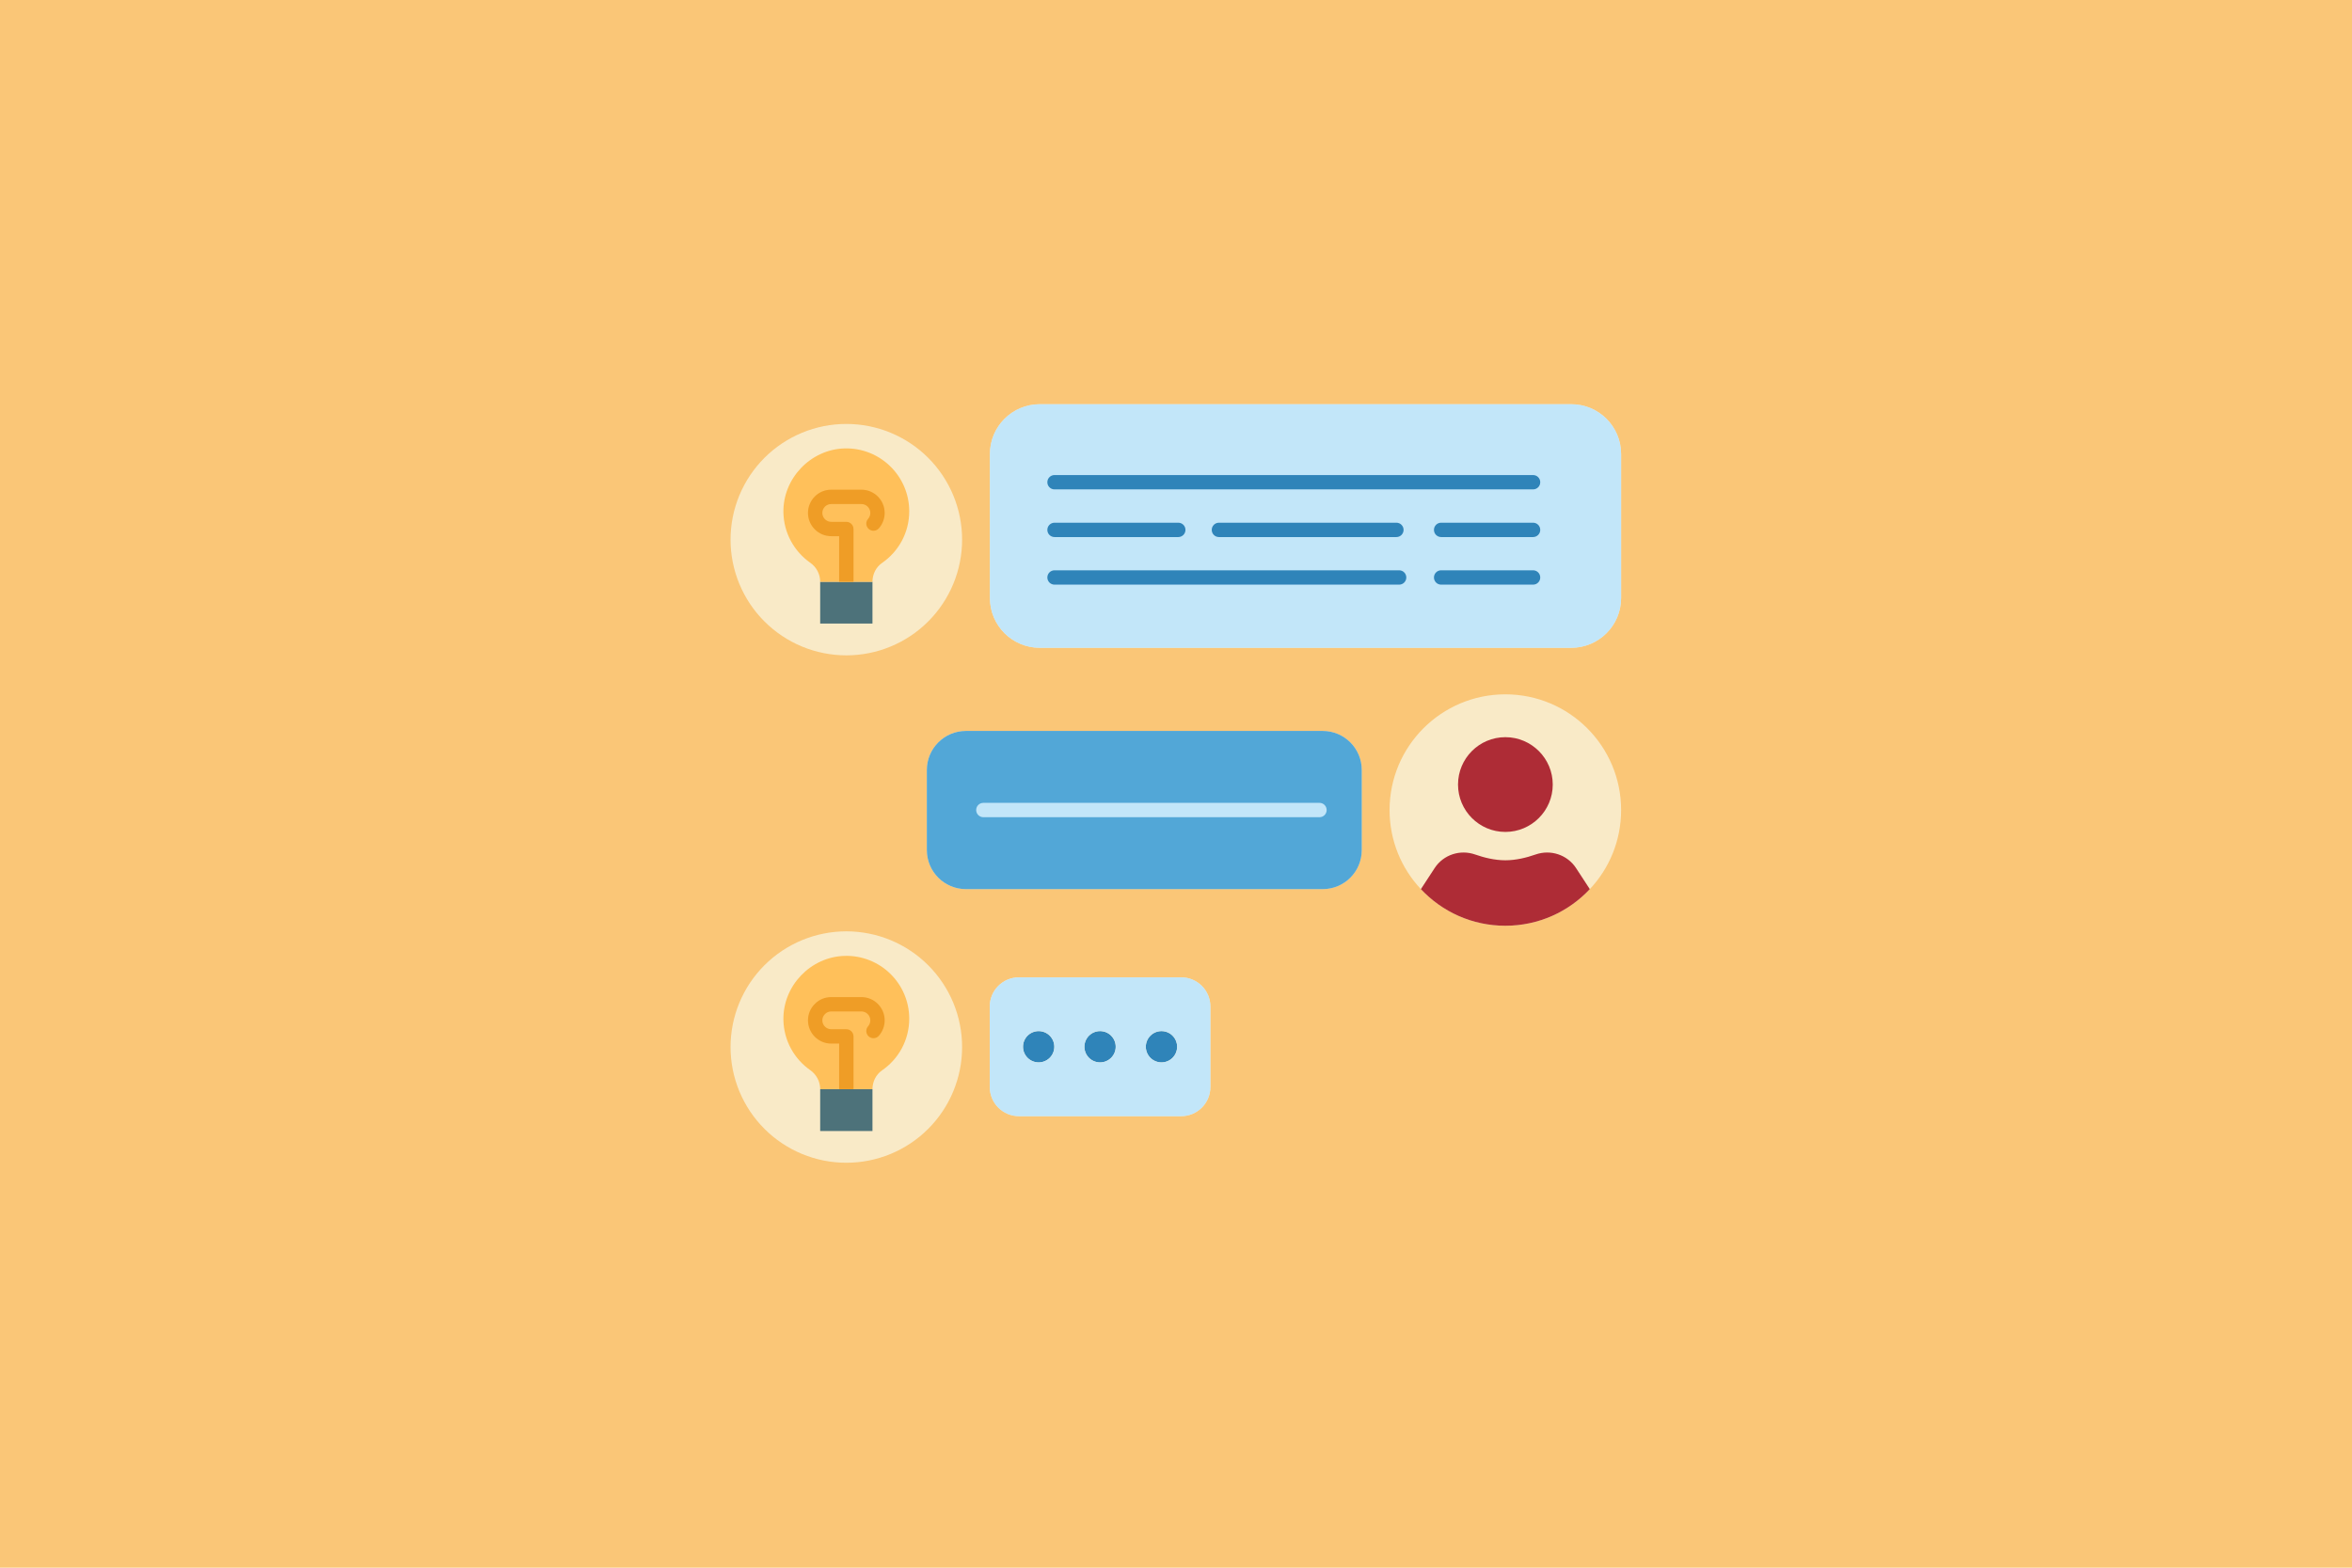 <svg version="1.0" preserveAspectRatio="xMidYMid meet" height="1280" viewBox="0 0 1440 960" zoomAndPan="magnify" width="1920" xmlns:xlink="http://www.w3.org/1999/xlink" xmlns="http://www.w3.org/2000/svg"><defs><clipPath id="071945a6e5"><path clip-rule="nonzero" d="M 850 425 L 992.523 425 L 992.523 567 L 850 567 Z M 850 425"></path></clipPath><clipPath id="842b04cb86"><path clip-rule="nonzero" d="M 447.273 570 L 590 570 L 590 712.695 L 447.273 712.695 Z M 447.273 570"></path></clipPath><clipPath id="5049d64114"><path clip-rule="nonzero" d="M 447.273 259 L 590 259 L 590 402 L 447.273 402 Z M 447.273 259"></path></clipPath><clipPath id="86ef04f7a4"><path clip-rule="nonzero" d="M 606 247 L 992.523 247 L 992.523 397 L 606 397 Z M 606 247"></path></clipPath><clipPath id="b33c796b33"><path clip-rule="nonzero" d="M 606 247 L 992.523 247 L 992.523 397 L 606 397 Z M 606 247"></path></clipPath></defs><rect fill-opacity="1" height="1152" y="-96" fill="#ffffff" width="1728" x="-144"></rect><rect fill-opacity="1" height="1152" y="-96" fill="#fac677" width="1728" x="-144"></rect><path fill-rule="nonzero" fill-opacity="1" d="M 723.195 598.496 L 623.82 598.496 C 613.973 598.496 605.969 606.496 605.969 616.34 L 605.969 665.66 C 605.969 675.504 613.973 683.504 623.82 683.504 L 723.195 683.504 C 733.047 683.504 741.051 675.504 741.051 665.66 L 741.051 616.34 C 741.051 606.496 733.047 598.496 723.195 598.496 Z M 723.195 598.496" fill="#f9eac7"></path><g clip-path="url(#071945a6e5)"><path fill-rule="nonzero" fill-opacity="1" d="M 921.641 425.184 C 882.508 425.184 850.758 456.918 850.758 496.039 C 850.758 514.762 858.016 531.816 869.93 544.477 C 882.859 558.277 901.238 566.895 921.641 566.895 C 942.043 566.895 960.426 558.277 973.352 544.477 C 985.27 531.816 992.523 514.762 992.523 496.039 C 992.523 456.918 960.777 425.184 921.641 425.184 Z M 921.641 425.184" fill="#f9eac7"></path></g><g clip-path="url(#842b04cb86)"><path fill-rule="nonzero" fill-opacity="1" d="M 589.039 641.176 C 589.039 642.336 589.012 643.496 588.953 644.652 C 588.898 645.812 588.812 646.969 588.699 648.121 C 588.586 649.273 588.441 650.426 588.273 651.574 C 588.102 652.719 587.902 653.863 587.676 655 C 587.449 656.137 587.195 657.266 586.914 658.391 C 586.633 659.516 586.324 660.633 585.988 661.742 C 585.648 662.855 585.285 663.953 584.895 665.047 C 584.504 666.137 584.086 667.219 583.645 668.289 C 583.199 669.363 582.73 670.422 582.234 671.469 C 581.738 672.52 581.215 673.555 580.668 674.578 C 580.121 675.598 579.551 676.609 578.953 677.602 C 578.359 678.598 577.738 679.578 577.094 680.539 C 576.449 681.504 575.781 682.453 575.09 683.383 C 574.398 684.316 573.684 685.23 572.949 686.125 C 572.215 687.023 571.457 687.898 570.676 688.758 C 569.898 689.617 569.098 690.457 568.277 691.277 C 567.457 692.098 566.617 692.898 565.758 693.676 C 564.898 694.453 564.02 695.211 563.125 695.949 C 562.227 696.684 561.312 697.395 560.383 698.086 C 559.449 698.777 558.5 699.445 557.535 700.09 C 556.574 700.734 555.594 701.355 554.598 701.949 C 553.602 702.547 552.594 703.117 551.57 703.664 C 550.547 704.211 549.512 704.73 548.461 705.227 C 547.414 705.723 546.355 706.195 545.281 706.637 C 544.211 707.082 543.129 707.5 542.035 707.891 C 540.945 708.281 539.844 708.645 538.734 708.98 C 537.621 709.316 536.504 709.625 535.379 709.906 C 534.254 710.188 533.121 710.441 531.984 710.668 C 530.848 710.895 529.703 711.094 528.559 711.266 C 527.41 711.434 526.258 711.574 525.105 711.691 C 523.949 711.805 522.793 711.887 521.633 711.945 C 520.477 712.004 519.316 712.031 518.156 712.031 C 516.996 712.031 515.836 712.004 514.68 711.945 C 513.52 711.887 512.363 711.805 511.207 711.691 C 510.055 711.574 508.902 711.434 507.758 711.266 C 506.609 711.094 505.465 710.895 504.328 710.668 C 503.191 710.441 502.059 710.188 500.934 709.906 C 499.809 709.625 498.691 709.316 497.582 708.98 C 496.469 708.645 495.371 708.281 494.277 707.891 C 493.184 707.5 492.102 707.082 491.031 706.637 C 489.961 706.195 488.898 705.723 487.852 705.227 C 486.801 704.73 485.766 704.211 484.742 703.664 C 483.719 703.117 482.711 702.547 481.715 701.949 C 480.723 701.355 479.742 700.734 478.777 700.09 C 477.812 699.445 476.863 698.777 475.934 698.086 C 475 697.395 474.086 696.684 473.188 695.949 C 472.293 695.211 471.414 694.453 470.555 693.676 C 469.695 692.898 468.855 692.098 468.035 691.277 C 467.215 690.457 466.414 689.617 465.637 688.758 C 464.855 687.898 464.102 687.023 463.363 686.125 C 462.629 685.23 461.914 684.316 461.223 683.383 C 460.531 682.453 459.863 681.504 459.219 680.539 C 458.574 679.578 457.957 678.598 457.359 677.602 C 456.762 676.609 456.191 675.598 455.645 674.578 C 455.098 673.555 454.574 672.52 454.078 671.469 C 453.582 670.422 453.113 669.363 452.668 668.289 C 452.227 667.219 451.809 666.137 451.418 665.047 C 451.027 663.953 450.664 662.855 450.328 661.742 C 449.988 660.633 449.68 659.516 449.398 658.391 C 449.117 657.266 448.863 656.137 448.637 655 C 448.41 653.863 448.211 652.719 448.043 651.574 C 447.871 650.426 447.73 649.273 447.617 648.121 C 447.5 646.969 447.418 645.812 447.359 644.652 C 447.301 643.496 447.273 642.336 447.273 641.176 C 447.273 640.016 447.301 638.859 447.359 637.699 C 447.418 636.543 447.5 635.387 447.617 634.23 C 447.73 633.078 447.871 631.926 448.043 630.781 C 448.211 629.633 448.41 628.488 448.637 627.352 C 448.863 626.215 449.117 625.086 449.398 623.961 C 449.68 622.836 449.988 621.719 450.328 620.609 C 450.664 619.5 451.027 618.398 451.418 617.305 C 451.809 616.215 452.227 615.133 452.668 614.062 C 453.113 612.988 453.582 611.93 454.078 610.883 C 454.574 609.832 455.098 608.797 455.645 607.773 C 456.191 606.754 456.762 605.742 457.359 604.75 C 457.957 603.754 458.574 602.773 459.219 601.812 C 459.863 600.848 460.531 599.898 461.223 598.969 C 461.914 598.035 462.629 597.121 463.363 596.227 C 464.102 595.328 464.855 594.453 465.637 593.594 C 466.414 592.734 467.215 591.895 468.035 591.074 C 468.855 590.254 469.695 589.453 470.555 588.676 C 471.414 587.898 472.293 587.141 473.188 586.406 C 474.086 585.668 475 584.957 475.934 584.266 C 476.863 583.574 477.812 582.906 478.777 582.262 C 479.742 581.617 480.723 580.996 481.715 580.402 C 482.711 579.805 483.719 579.234 484.742 578.688 C 485.766 578.141 486.801 577.621 487.852 577.125 C 488.898 576.629 489.961 576.16 491.031 575.715 C 492.102 575.27 493.184 574.855 494.277 574.465 C 495.371 574.074 496.469 573.707 497.582 573.371 C 498.691 573.035 499.809 572.727 500.934 572.445 C 502.059 572.164 503.191 571.91 504.328 571.684 C 505.465 571.457 506.609 571.258 507.758 571.09 C 508.902 570.918 510.055 570.777 511.207 570.664 C 512.363 570.547 513.52 570.465 514.68 570.406 C 515.836 570.348 516.996 570.32 518.156 570.32 C 519.316 570.32 520.477 570.348 521.633 570.406 C 522.793 570.465 523.949 570.547 525.105 570.664 C 526.258 570.777 527.41 570.918 528.559 571.09 C 529.703 571.258 530.848 571.457 531.984 571.684 C 533.121 571.91 534.254 572.164 535.379 572.445 C 536.504 572.727 537.621 573.035 538.734 573.371 C 539.844 573.707 540.945 574.074 542.035 574.465 C 543.129 574.855 544.211 575.27 545.281 575.715 C 546.355 576.16 547.414 576.629 548.461 577.125 C 549.512 577.621 550.547 578.141 551.57 578.688 C 552.594 579.234 553.602 579.805 554.598 580.402 C 555.594 580.996 556.574 581.617 557.535 582.262 C 558.5 582.906 559.449 583.574 560.383 584.266 C 561.312 584.957 562.227 585.668 563.125 586.406 C 564.02 587.141 564.898 587.898 565.758 588.676 C 566.617 589.453 567.457 590.254 568.277 591.074 C 569.098 591.895 569.898 592.734 570.676 593.594 C 571.457 594.453 572.215 595.328 572.949 596.227 C 573.684 597.121 574.398 598.035 575.09 598.969 C 575.781 599.898 576.449 600.848 577.094 601.812 C 577.738 602.773 578.359 603.754 578.953 604.75 C 579.551 605.742 580.121 606.754 580.668 607.773 C 581.215 608.797 581.738 609.832 582.234 610.883 C 582.73 611.93 583.199 612.988 583.645 614.062 C 584.086 615.133 584.504 616.215 584.895 617.305 C 585.285 618.398 585.648 619.5 585.988 620.609 C 586.324 621.719 586.633 622.836 586.914 623.961 C 587.195 625.086 587.449 626.215 587.676 627.352 C 587.902 628.488 588.102 629.633 588.273 630.781 C 588.441 631.926 588.586 633.078 588.699 634.23 C 588.812 635.387 588.898 636.543 588.953 637.699 C 589.012 638.859 589.039 640.016 589.039 641.176 Z M 589.039 641.176" fill="#f9eac7"></path></g><g clip-path="url(#5049d64114)"><path fill-rule="nonzero" fill-opacity="1" d="M 589.039 330.461 C 589.039 331.621 589.012 332.777 588.953 333.938 C 588.898 335.094 588.812 336.25 588.699 337.406 C 588.586 338.559 588.441 339.711 588.273 340.855 C 588.102 342.004 587.902 343.145 587.676 344.285 C 587.449 345.422 587.195 346.551 586.914 347.676 C 586.633 348.801 586.324 349.918 585.988 351.027 C 585.648 352.137 585.285 353.238 584.895 354.332 C 584.504 355.422 584.086 356.504 583.645 357.574 C 583.199 358.648 582.73 359.707 582.234 360.754 C 581.738 361.805 581.215 362.84 580.668 363.859 C 580.121 364.883 579.551 365.895 578.953 366.887 C 578.359 367.883 577.738 368.859 577.094 369.824 C 576.449 370.789 575.781 371.738 575.09 372.668 C 574.398 373.602 573.684 374.516 572.949 375.41 C 572.215 376.309 571.457 377.184 570.676 378.043 C 569.898 378.902 569.098 379.742 568.277 380.562 C 567.457 381.383 566.617 382.184 565.758 382.961 C 564.898 383.738 564.02 384.496 563.125 385.23 C 562.227 385.969 561.312 386.68 560.383 387.371 C 559.449 388.062 558.5 388.73 557.535 389.375 C 556.574 390.02 555.594 390.637 554.598 391.234 C 553.602 391.832 552.594 392.402 551.57 392.949 C 550.547 393.496 549.512 394.016 548.461 394.512 C 547.414 395.008 546.355 395.477 545.281 395.922 C 544.211 396.367 543.129 396.781 542.035 397.172 C 540.945 397.562 539.844 397.93 538.734 398.266 C 537.621 398.602 536.504 398.91 535.379 399.191 C 534.254 399.473 533.121 399.727 531.984 399.953 C 530.848 400.18 529.703 400.379 528.559 400.547 C 527.41 400.719 526.258 400.859 525.105 400.973 C 523.949 401.09 522.793 401.172 521.633 401.23 C 520.477 401.285 519.316 401.316 518.156 401.316 C 516.996 401.316 515.836 401.285 514.68 401.23 C 513.52 401.172 512.363 401.09 511.207 400.973 C 510.055 400.859 508.902 400.719 507.758 400.547 C 506.609 400.379 505.465 400.18 504.328 399.953 C 503.191 399.727 502.059 399.473 500.934 399.191 C 499.809 398.91 498.691 398.602 497.582 398.266 C 496.469 397.93 495.371 397.562 494.277 397.172 C 493.184 396.781 492.102 396.367 491.031 395.922 C 489.961 395.477 488.898 395.008 487.852 394.512 C 486.801 394.016 485.766 393.496 484.742 392.949 C 483.719 392.402 482.711 391.832 481.715 391.234 C 480.723 390.637 479.742 390.02 478.777 389.375 C 477.812 388.73 476.863 388.062 475.934 387.371 C 475 386.68 474.086 385.969 473.188 385.23 C 472.293 384.496 471.414 383.738 470.555 382.961 C 469.695 382.184 468.855 381.383 468.035 380.562 C 467.215 379.742 466.414 378.902 465.637 378.043 C 464.855 377.184 464.102 376.309 463.363 375.41 C 462.629 374.516 461.914 373.602 461.223 372.668 C 460.531 371.738 459.863 370.789 459.219 369.824 C 458.574 368.859 457.957 367.883 457.359 366.887 C 456.762 365.895 456.191 364.883 455.645 363.859 C 455.098 362.84 454.574 361.805 454.078 360.754 C 453.582 359.707 453.113 358.648 452.668 357.574 C 452.227 356.504 451.809 355.422 451.418 354.332 C 451.027 353.238 450.664 352.137 450.328 351.027 C 449.988 349.918 449.68 348.801 449.398 347.676 C 449.117 346.551 448.863 345.422 448.637 344.285 C 448.41 343.145 448.211 342.004 448.043 340.855 C 447.871 339.711 447.73 338.559 447.617 337.406 C 447.5 336.25 447.418 335.094 447.359 333.938 C 447.301 332.777 447.273 331.621 447.273 330.461 C 447.273 329.301 447.301 328.141 447.359 326.984 C 447.418 325.824 447.5 324.668 447.617 323.516 C 447.73 322.363 447.871 321.211 448.043 320.062 C 448.211 318.918 448.41 317.773 448.637 316.637 C 448.863 315.5 449.117 314.367 449.398 313.246 C 449.68 312.121 449.988 311.004 450.328 309.891 C 450.664 308.781 451.027 307.684 451.418 306.59 C 451.809 305.5 452.227 304.418 452.668 303.344 C 453.113 302.273 453.582 301.215 454.078 300.168 C 454.574 299.117 455.098 298.082 455.645 297.059 C 456.191 296.035 456.762 295.027 457.359 294.035 C 457.957 293.039 458.574 292.059 459.219 291.094 C 459.863 290.133 460.531 289.184 461.223 288.254 C 461.914 287.32 462.629 286.406 463.363 285.512 C 464.102 284.613 464.855 283.738 465.637 282.879 C 466.414 282.02 467.215 281.18 468.035 280.359 C 468.855 279.539 469.695 278.738 470.555 277.961 C 471.414 277.184 472.293 276.426 473.188 275.688 C 474.086 274.953 475 274.238 475.934 273.551 C 476.863 272.859 477.812 272.191 478.777 271.547 C 479.742 270.902 480.723 270.281 481.715 269.688 C 482.711 269.09 483.719 268.52 484.742 267.973 C 485.766 267.426 486.801 266.902 487.852 266.41 C 488.898 265.914 489.961 265.441 491.031 265 C 492.102 264.555 493.184 264.137 494.277 263.746 C 495.371 263.355 496.469 262.992 497.582 262.656 C 498.691 262.32 499.809 262.012 500.934 261.73 C 502.059 261.445 503.191 261.191 504.328 260.969 C 505.465 260.742 506.609 260.543 507.758 260.371 C 508.902 260.203 510.055 260.059 511.207 259.945 C 512.363 259.832 513.52 259.746 514.68 259.691 C 515.836 259.633 516.996 259.605 518.156 259.605 C 519.316 259.605 520.477 259.633 521.633 259.691 C 522.793 259.746 523.949 259.832 525.105 259.945 C 526.258 260.059 527.41 260.203 528.559 260.371 C 529.703 260.543 530.848 260.742 531.984 260.969 C 533.121 261.191 534.254 261.445 535.379 261.73 C 536.504 262.012 537.621 262.32 538.734 262.656 C 539.844 262.992 540.945 263.355 542.035 263.746 C 543.129 264.137 544.211 264.555 545.281 265 C 546.355 265.441 547.414 265.914 548.461 266.41 C 549.512 266.902 550.547 267.426 551.57 267.973 C 552.594 268.52 553.602 269.09 554.598 269.688 C 555.594 270.281 556.574 270.902 557.535 271.547 C 558.5 272.191 559.449 272.859 560.383 273.551 C 561.312 274.238 562.227 274.953 563.125 275.688 C 564.02 276.426 564.898 277.184 565.758 277.961 C 566.617 278.738 567.457 279.539 568.277 280.359 C 569.098 281.18 569.898 282.02 570.676 282.879 C 571.457 283.738 572.215 284.613 572.949 285.512 C 573.684 286.406 574.398 287.32 575.09 288.254 C 575.781 289.184 576.449 290.133 577.094 291.094 C 577.738 292.059 578.359 293.039 578.953 294.035 C 579.551 295.027 580.121 296.035 580.668 297.059 C 581.215 298.082 581.738 299.117 582.234 300.168 C 582.73 301.215 583.199 302.273 583.645 303.344 C 584.086 304.418 584.504 305.5 584.895 306.59 C 585.285 307.684 585.648 308.781 585.988 309.891 C 586.324 311.004 586.633 312.121 586.914 313.246 C 587.195 314.367 587.449 315.5 587.676 316.637 C 587.902 317.773 588.102 318.918 588.273 320.062 C 588.441 321.211 588.586 322.363 588.699 323.516 C 588.812 324.668 588.898 325.824 588.953 326.984 C 589.012 328.141 589.039 329.301 589.039 330.461 Z M 589.039 330.461" fill="#f9eac7"></path></g><path fill-rule="nonzero" fill-opacity="1" d="M 809.82 447.602 L 591.371 447.602 C 578.18 447.602 567.449 458.324 567.449 471.512 L 567.449 520.562 C 567.449 533.793 578.18 544.477 591.371 544.477 L 809.82 544.477 C 823.059 544.477 833.742 533.793 833.742 520.562 L 833.742 471.512 C 833.742 458.324 823.059 447.602 809.82 447.602 Z M 809.82 447.602" fill="#f9eac7"></path><g clip-path="url(#86ef04f7a4)"><path fill-rule="nonzero" fill-opacity="1" d="M 961.965 247.52 L 636.617 247.52 C 619.73 247.52 606.055 261.188 606.055 278.066 L 606.055 366.195 C 606.055 383.031 619.73 396.699 636.617 396.699 L 961.965 396.699 C 978.848 396.699 992.523 383.031 992.523 366.195 L 992.523 278.066 C 992.523 261.188 978.848 247.52 961.965 247.52 Z M 961.965 247.52" fill="#f9eac7"></path></g><path fill-rule="nonzero" fill-opacity="1" d="M 720.691 641 C 720.691 641.629 720.629 642.254 720.508 642.871 C 720.383 643.488 720.203 644.086 719.961 644.668 C 719.719 645.25 719.426 645.801 719.074 646.324 C 718.727 646.848 718.328 647.332 717.883 647.777 C 717.438 648.219 716.953 648.617 716.43 648.969 C 715.906 649.316 715.355 649.613 714.773 649.852 C 714.191 650.094 713.594 650.277 712.977 650.398 C 712.359 650.52 711.734 650.582 711.105 650.582 C 710.477 650.582 709.852 650.52 709.234 650.398 C 708.617 650.277 708.02 650.094 707.438 649.852 C 706.855 649.613 706.301 649.316 705.777 648.969 C 705.254 648.617 704.773 648.219 704.328 647.777 C 703.883 647.332 703.484 646.848 703.133 646.324 C 702.785 645.801 702.488 645.25 702.25 644.668 C 702.008 644.086 701.824 643.488 701.703 642.871 C 701.582 642.254 701.52 641.629 701.52 641 C 701.52 640.371 701.582 639.746 701.703 639.129 C 701.824 638.516 702.008 637.914 702.25 637.332 C 702.488 636.75 702.785 636.199 703.133 635.676 C 703.484 635.152 703.883 634.668 704.328 634.223 C 704.773 633.781 705.254 633.383 705.777 633.031 C 706.301 632.684 706.855 632.387 707.438 632.148 C 708.02 631.906 708.617 631.727 709.234 631.602 C 709.852 631.48 710.477 631.418 711.105 631.418 C 711.734 631.418 712.359 631.48 712.977 631.602 C 713.594 631.727 714.191 631.906 714.773 632.148 C 715.355 632.387 715.906 632.684 716.43 633.031 C 716.953 633.383 717.438 633.781 717.883 634.223 C 718.328 634.668 718.727 635.152 719.074 635.676 C 719.426 636.199 719.719 636.75 719.961 637.332 C 720.203 637.914 720.383 638.516 720.508 639.129 C 720.629 639.746 720.691 640.371 720.691 641 Z M 720.691 641" fill="#2f84b9"></path><path fill-rule="nonzero" fill-opacity="1" d="M 683.094 641 C 683.094 641.629 683.035 642.254 682.91 642.871 C 682.789 643.488 682.605 644.086 682.363 644.668 C 682.125 645.25 681.828 645.801 681.48 646.324 C 681.129 646.848 680.73 647.332 680.289 647.777 C 679.844 648.219 679.359 648.617 678.836 648.969 C 678.312 649.316 677.758 649.613 677.176 649.852 C 676.598 650.094 675.996 650.277 675.379 650.398 C 674.762 650.52 674.137 650.582 673.508 650.582 C 672.879 650.582 672.258 650.52 671.641 650.398 C 671.023 650.277 670.422 650.094 669.84 649.852 C 669.258 649.613 668.707 649.316 668.184 648.969 C 667.66 648.617 667.176 648.219 666.73 647.777 C 666.285 647.332 665.887 646.848 665.539 646.324 C 665.188 645.801 664.895 645.25 664.652 644.668 C 664.41 644.086 664.23 643.488 664.105 642.871 C 663.984 642.254 663.922 641.629 663.922 641 C 663.922 640.371 663.984 639.746 664.105 639.129 C 664.23 638.516 664.41 637.914 664.652 637.332 C 664.895 636.75 665.188 636.199 665.539 635.676 C 665.887 635.152 666.285 634.668 666.73 634.223 C 667.176 633.781 667.66 633.383 668.184 633.031 C 668.707 632.684 669.258 632.387 669.84 632.148 C 670.422 631.906 671.02 631.727 671.641 631.602 C 672.258 631.48 672.879 631.418 673.508 631.418 C 674.137 631.418 674.762 631.48 675.379 631.602 C 675.996 631.727 676.598 631.906 677.176 632.148 C 677.758 632.387 678.312 632.684 678.836 633.031 C 679.359 633.383 679.844 633.781 680.289 634.223 C 680.73 634.668 681.129 635.152 681.48 635.676 C 681.828 636.199 682.125 636.75 682.363 637.332 C 682.605 637.914 682.789 638.516 682.91 639.129 C 683.035 639.746 683.094 640.371 683.094 641 Z M 683.094 641" fill="#2f84b9"></path><path fill-rule="nonzero" fill-opacity="1" d="M 645.5 641 C 645.5 641.629 645.438 642.254 645.316 642.871 C 645.191 643.488 645.012 644.086 644.77 644.668 C 644.527 645.25 644.234 645.801 643.883 646.324 C 643.535 646.848 643.137 647.332 642.691 647.777 C 642.246 648.219 641.762 648.617 641.238 648.969 C 640.715 649.316 640.164 649.613 639.582 649.852 C 639 650.094 638.402 650.277 637.781 650.398 C 637.164 650.52 636.543 650.582 635.914 650.582 C 635.285 650.582 634.66 650.52 634.043 650.398 C 633.426 650.277 632.828 650.094 632.246 649.852 C 631.664 649.613 631.109 649.316 630.586 648.969 C 630.062 648.617 629.578 648.219 629.137 647.777 C 628.691 647.332 628.293 646.848 627.941 646.324 C 627.594 645.801 627.297 645.25 627.059 644.668 C 626.816 644.086 626.633 643.488 626.512 642.871 C 626.387 642.254 626.328 641.629 626.328 641 C 626.328 640.371 626.387 639.746 626.512 639.129 C 626.633 638.516 626.816 637.914 627.059 637.332 C 627.297 636.75 627.594 636.199 627.941 635.676 C 628.293 635.152 628.691 634.668 629.137 634.223 C 629.578 633.781 630.062 633.383 630.586 633.031 C 631.109 632.684 631.664 632.387 632.246 632.148 C 632.828 631.906 633.426 631.727 634.043 631.602 C 634.66 631.48 635.285 631.418 635.914 631.418 C 636.543 631.418 637.164 631.48 637.781 631.602 C 638.402 631.727 639 631.906 639.582 632.148 C 640.164 632.387 640.715 632.684 641.238 633.031 C 641.762 633.383 642.246 633.781 642.691 634.223 C 643.137 634.668 643.535 635.152 643.883 635.676 C 644.234 636.199 644.527 636.75 644.77 637.332 C 645.012 637.914 645.191 638.516 645.316 639.129 C 645.438 639.746 645.5 640.371 645.5 641 Z M 645.5 641" fill="#2f84b9"></path><path fill-rule="nonzero" fill-opacity="1" d="M 741.051 616.34 L 741.051 665.66 C 741.051 675.504 733.047 683.504 723.195 683.504 L 623.82 683.504 C 613.973 683.504 605.969 675.504 605.969 665.66 L 605.969 616.34 C 605.969 606.496 613.973 598.496 623.82 598.496 L 723.195 598.496 C 733.047 598.496 741.051 606.496 741.051 616.34 Z M 720.691 641 C 720.691 635.684 716.426 631.418 711.105 631.418 C 705.828 631.418 701.52 635.684 701.52 641 C 701.52 646.273 705.828 650.582 711.105 650.582 C 716.426 650.582 720.691 646.273 720.691 641 Z M 683.094 641 C 683.094 635.684 678.785 631.418 673.508 631.418 C 668.188 631.418 663.922 635.684 663.922 641 C 663.922 646.273 668.188 650.582 673.508 650.582 C 678.785 650.582 683.094 646.273 683.094 641 Z M 645.5 641 C 645.5 635.684 641.191 631.418 635.914 631.418 C 630.594 631.418 626.328 635.684 626.328 641 C 626.328 646.273 630.594 650.582 635.914 650.582 C 641.191 650.582 645.5 646.273 645.5 641 Z M 645.5 641" fill="#c2e6f9"></path><path fill-rule="nonzero" fill-opacity="1" d="M 502.152 356.262 L 534.164 356.262 L 534.164 381.844 L 502.152 381.844 Z M 502.152 356.262" fill="#4d727a"></path><path fill-rule="nonzero" fill-opacity="1" d="M 502.152 666.977 L 534.164 666.977 L 534.164 692.602 L 502.152 692.602 Z M 502.152 666.977" fill="#4d727a"></path><path fill-rule="nonzero" fill-opacity="1" d="M 518.156 666.977 L 502.152 666.977 C 502.152 662.363 499.91 658.012 496.082 655.328 C 486.32 648.516 479.855 637.266 479.637 624.473 C 479.285 603.727 496.258 585.969 517.012 585.355 C 538.781 584.695 556.676 602.188 556.676 623.812 C 556.676 636.957 550.082 648.559 540.012 655.461 C 536.273 658.055 534.164 662.449 534.164 666.977 Z M 518.156 666.977" fill="#ffc05a"></path><path fill-rule="nonzero" fill-opacity="1" d="M 518.156 356.262 L 502.152 356.262 C 502.152 351.602 499.91 347.297 496.082 344.613 C 486.32 337.758 479.855 326.504 479.637 313.715 C 479.285 293.012 496.258 275.211 517.012 274.594 C 538.781 273.98 556.676 291.473 556.676 313.098 C 556.676 326.242 550.082 337.801 540.012 344.746 C 536.273 347.34 534.164 351.691 534.164 356.262 Z M 518.156 356.262" fill="#ffc05a"></path><path fill-rule="nonzero" fill-opacity="1" d="M 964.91 531.555 L 973.352 544.477 C 960.426 558.277 942.043 566.895 921.641 566.895 C 901.238 566.895 882.859 558.277 869.93 544.477 L 878.375 531.555 C 883.738 523.379 893.984 520.035 903.219 523.289 C 908.715 525.223 915.223 526.805 921.641 526.805 C 928.105 526.805 934.57 525.223 940.066 523.289 C 949.301 520.035 959.547 523.379 964.91 531.555 Z M 964.91 531.555" fill="#ae2c36"></path><path fill-rule="nonzero" fill-opacity="1" d="M 921.641 451.422 C 937.648 451.422 950.664 464.434 950.664 480.434 C 950.664 496.434 937.648 509.445 921.641 509.445 C 905.637 509.445 892.664 496.434 892.664 480.434 C 892.664 464.434 905.637 451.422 921.641 451.422 Z M 921.641 451.422" fill="#ae2c36"></path><path fill-rule="nonzero" fill-opacity="1" d="M 833.742 471.512 L 833.742 520.562 C 833.742 533.793 823.059 544.477 809.82 544.477 L 591.371 544.477 C 578.18 544.477 567.449 533.793 567.449 520.562 L 567.449 471.512 C 567.449 458.324 578.18 447.602 591.371 447.602 L 809.82 447.602 C 823.059 447.602 833.742 458.324 833.742 471.512 Z M 833.742 471.512" fill="#52a7d7"></path><g clip-path="url(#b33c796b33)"><path fill-rule="nonzero" fill-opacity="1" d="M 992.523 278.066 L 992.523 366.195 C 992.523 383.031 978.848 396.699 961.965 396.699 L 636.617 396.699 C 619.73 396.699 606.055 383.031 606.055 366.195 L 606.055 278.066 C 606.055 261.188 619.73 247.52 636.617 247.52 L 961.965 247.52 C 978.848 247.52 992.523 261.188 992.523 278.066 Z M 992.523 278.066" fill="#c2e6f9"></path></g><path fill-rule="nonzero" fill-opacity="1" d="M 527.391 299.867 L 508.922 299.867 C 505.113 299.867 501.539 301.34 498.871 304.008 C 496.172 306.707 494.68 310.297 494.68 314.105 C 494.68 321.961 501.07 328.348 508.922 328.348 L 513.766 328.348 L 513.766 356.262 L 522.559 356.262 L 522.559 323.957 C 522.559 321.523 520.594 319.559 518.16 319.559 L 508.922 319.559 C 505.914 319.559 503.473 317.113 503.473 314.109 C 503.473 312.648 504.051 311.27 505.09 310.227 C 506.102 309.223 507.461 308.664 508.922 308.664 L 527.391 308.664 C 530.398 308.664 532.844 311.105 532.844 314.109 C 532.844 315.453 532.367 316.719 531.508 317.684 C 529.883 319.488 530.035 322.266 531.84 323.891 C 533.648 325.516 536.43 325.367 538.051 323.555 C 540.363 320.98 541.633 317.625 541.633 314.113 C 541.637 306.254 535.25 299.867 527.391 299.867 Z M 527.391 299.867" fill="#ef9d26"></path><path fill-rule="nonzero" fill-opacity="1" d="M 527.391 610.582 L 508.922 610.582 C 505.07 610.582 501.488 612.086 498.91 614.734 C 496.184 617.391 494.68 620.98 494.68 624.824 C 494.68 632.68 501.07 639.066 508.922 639.066 L 513.766 639.066 L 513.766 666.977 L 522.559 666.977 L 522.559 634.672 C 522.559 632.238 520.594 630.273 518.16 630.273 L 508.922 630.273 C 505.914 630.273 503.473 627.828 503.473 624.824 C 503.473 623.367 504.031 622.016 505.133 620.945 C 506.121 619.934 507.461 619.375 508.922 619.375 L 527.391 619.375 C 530.398 619.375 532.844 621.824 532.844 624.824 C 532.844 626.547 532.098 627.766 531.469 628.48 C 529.871 630.309 530.055 633.09 531.883 634.684 C 533.723 636.285 536.496 636.09 538.09 634.266 C 540.379 631.648 541.637 628.297 541.637 624.824 C 541.637 616.969 535.25 610.582 527.391 610.582 Z M 527.391 610.582" fill="#ef9d26"></path><path fill-rule="nonzero" fill-opacity="1" d="M 807.844 500.434 L 602.055 500.434 C 599.625 500.434 597.656 498.469 597.656 496.039 C 597.656 493.605 599.625 491.641 602.055 491.641 L 807.844 491.641 C 810.273 491.641 812.238 493.605 812.238 496.039 C 812.238 498.469 810.273 500.434 807.844 500.434 Z M 807.844 500.434" fill="#c2e6f9"></path><path fill-rule="nonzero" fill-opacity="1" d="M 938.613 299.691 L 645.629 299.691 C 643.199 299.691 641.234 297.727 641.234 295.297 C 641.234 292.867 643.199 290.902 645.629 290.902 L 938.613 290.902 C 941.047 290.902 943.012 292.867 943.012 295.297 C 943.012 297.727 941.047 299.691 938.613 299.691 Z M 938.613 299.691" fill="#2f84b9"></path><path fill-rule="nonzero" fill-opacity="1" d="M 938.613 328.879 L 882.332 328.879 C 879.898 328.879 877.934 326.914 877.934 324.484 C 877.934 322.051 879.898 320.086 882.332 320.086 L 938.613 320.086 C 941.047 320.086 943.012 322.051 943.012 324.484 C 943.012 326.914 941.047 328.879 938.613 328.879 Z M 938.613 328.879" fill="#2f84b9"></path><path fill-rule="nonzero" fill-opacity="1" d="M 854.938 328.879 L 746.281 328.879 C 743.852 328.879 741.887 326.914 741.887 324.484 C 741.887 322.051 743.852 320.086 746.281 320.086 L 854.938 320.086 C 857.367 320.086 859.332 322.051 859.332 324.484 C 859.332 326.914 857.367 328.879 854.938 328.879 Z M 854.938 328.879" fill="#2f84b9"></path><path fill-rule="nonzero" fill-opacity="1" d="M 721.395 328.879 L 645.629 328.879 C 643.199 328.879 641.234 326.914 641.234 324.484 C 641.234 322.051 643.199 320.086 645.629 320.086 L 721.395 320.086 C 723.824 320.086 725.793 322.051 725.793 324.484 C 725.793 326.914 723.824 328.879 721.395 328.879 Z M 721.395 328.879" fill="#2f84b9"></path><path fill-rule="nonzero" fill-opacity="1" d="M 938.613 358.02 L 882.332 358.02 C 879.898 358.02 877.934 356.055 877.934 353.625 C 877.934 351.195 879.898 349.23 882.332 349.23 L 938.613 349.23 C 941.047 349.23 943.012 351.195 943.012 353.625 C 943.012 356.055 941.047 358.02 938.613 358.02 Z M 938.613 358.02" fill="#2f84b9"></path><path fill-rule="nonzero" fill-opacity="1" d="M 856.605 358.02 L 645.629 358.02 C 643.199 358.02 641.234 356.055 641.234 353.625 C 641.234 351.195 643.199 349.23 645.629 349.23 L 856.605 349.23 C 859.039 349.23 861.004 351.195 861.004 353.625 C 861.004 356.055 859.039 358.02 856.605 358.02 Z M 856.605 358.02" fill="#2f84b9"></path></svg>